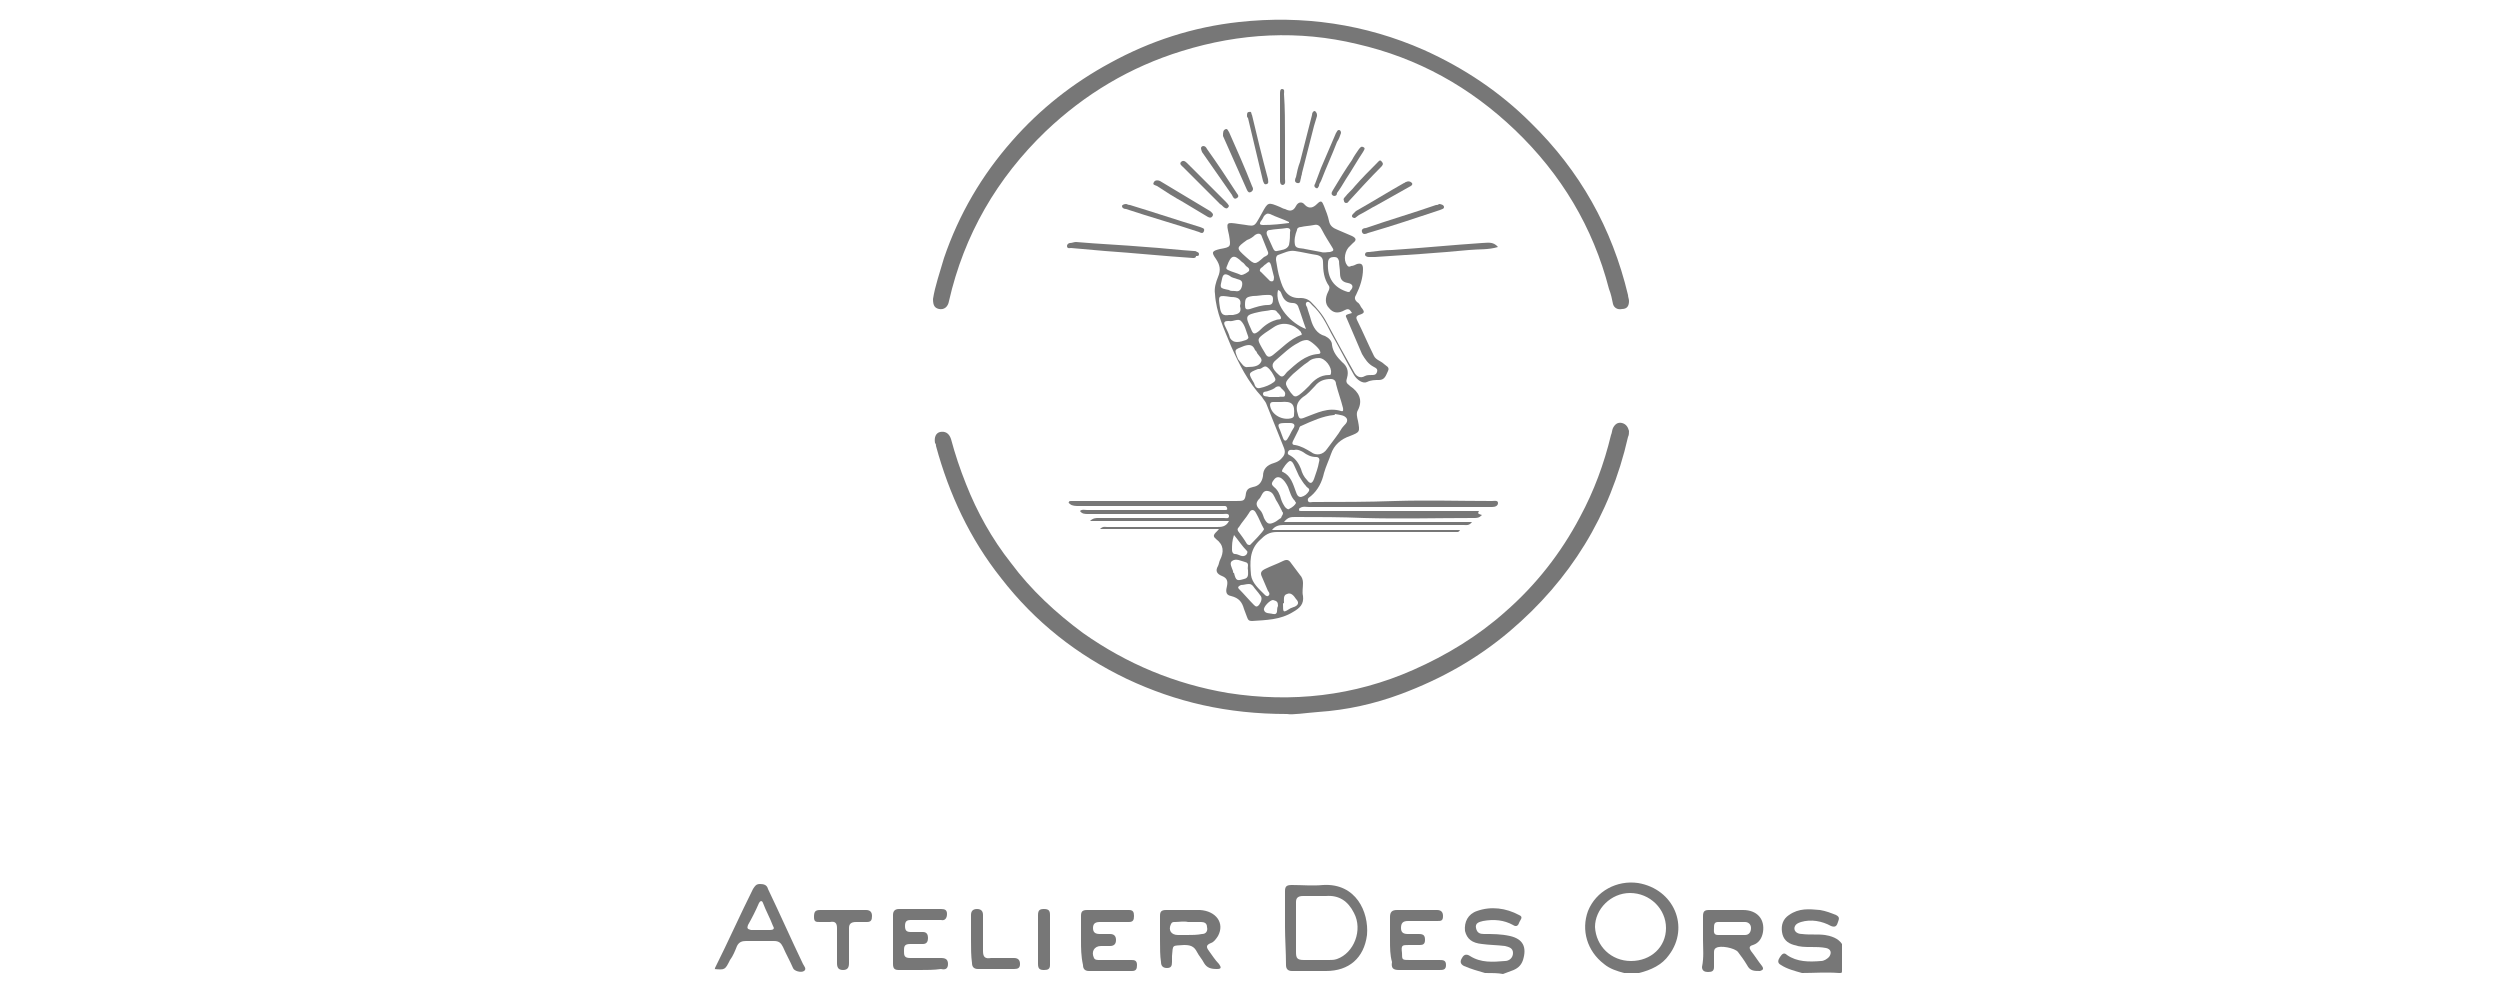 <?xml version="1.0" encoding="utf-8"?>
<!-- Generator: $$$/GeneralStr/196=Adobe Illustrator 27.6.0, SVG Export Plug-In . SVG Version: 6.00 Build 0)  -->
<svg version="1.1" id="Capa_1" xmlns="http://www.w3.org/2000/svg" xmlns:xlink="http://www.w3.org/1999/xlink" x="0px" y="0px"
	 viewBox="0 0 250 100" style="enable-background:new 0 0 250 100;" xml:space="preserve">
<style type="text/css">
	.st0{fill:#777777;}
</style>
<g id="Layer_2">
</g>
<g>
	<path class="st0" d="M162.4,97.3c-0.7-0.2-1.4-0.4-2-0.9c-1.7-1.3-2.3-3.4-1.6-5.3c0.8-2,2.9-3.1,5-2.8c3.6,0.6,5.2,4.4,3.1,7.2
		c-0.7,1-1.8,1.5-3,1.8C163.4,97.3,162.9,97.3,162.4,97.3z M163.1,96.1c2,0,3.5-1.4,3.5-3.3c0-1.9-1.6-3.5-3.6-3.5
		c-1.9,0-3.5,1.6-3.5,3.4C159.6,94.6,161.1,96.1,163.1,96.1z"/>
	<path class="st0" d="M71.5,96.8c1.3-2.6,2.5-5.3,3.8-7.9c0.2-0.3,0.3-0.5,0.7-0.5c0.4,0,0.7,0.1,0.8,0.5c1.2,2.5,2.3,5,3.5,7.5
		c0.1,0.2,0.4,0.5,0.1,0.7c-0.3,0.2-1,0-1.1-0.3c-0.3-0.7-0.7-1.4-1-2.1c-0.2-0.4-0.4-0.6-0.9-0.6c-0.9,0-1.8,0-2.8,0
		c-0.4,0-0.7,0.1-0.9,0.5c-0.2,0.5-0.4,1-0.7,1.4c-0.5,1-0.5,1-1.6,0.9C71.5,96.9,71.5,96.9,71.5,96.8z M76.1,93
		C76.1,93,76.1,93,76.1,93c0.3,0,0.6,0,0.9,0c0.3,0,0.5-0.1,0.3-0.4c-0.3-0.8-0.7-1.5-1-2.3c-0.1-0.3-0.3-0.2-0.4,0
		c-0.3,0.7-0.7,1.5-1.1,2.2c-0.1,0.3-0.1,0.4,0.3,0.5C75.4,93,75.7,93,76.1,93z"/>
	<path class="st0" d="M180.2,97.3c-0.7-0.2-1.5-0.4-2.1-0.8c-0.4-0.2-0.3-0.5-0.1-0.8c0.2-0.3,0.4-0.5,0.7-0.2
		c1,0.7,2.2,0.7,3.4,0.6c0.3,0,0.6-0.2,0.8-0.4c0.3-0.4,0.2-0.8-0.3-0.9c-0.5-0.1-1-0.1-1.5-0.1c-0.6,0-1.1,0-1.7-0.2
		c-0.7-0.2-1.1-0.6-1.2-1.3c-0.1-0.7,0.1-1.3,0.7-1.7c1-0.7,2-0.6,3.1-0.5c0.6,0.1,1.1,0.3,1.6,0.5c0.4,0.2,0.3,0.4,0.2,0.7
		c-0.1,0.3-0.2,0.6-0.7,0.4c-0.9-0.5-2-0.7-3-0.4c-0.3,0.1-0.5,0.2-0.6,0.4c-0.2,0.4,0.1,0.8,0.7,0.8c0.8,0.1,1.6,0,2.3,0.1
		c0.6,0.1,1.3,0.3,1.7,0.9c0,0.9,0,1.8,0,2.6c0,0.3,0,0.3-0.3,0.3C182.6,97.2,181.4,97.3,180.2,97.3z"/>
	<path class="st0" d="M148.5,97.3c-0.7-0.2-1.4-0.4-2.1-0.7c-0.4-0.2-0.4-0.5-0.2-0.8c0.2-0.4,0.5-0.4,0.8-0.2
		c1.1,0.7,2.3,0.6,3.5,0.5c0.4,0,0.8-0.3,0.8-0.8c0-0.5-0.4-0.6-0.8-0.7c-0.8-0.1-1.6-0.1-2.3-0.2c-1-0.1-1.5-0.5-1.7-1.3
		c-0.1-0.9,0.3-1.7,1.2-2c1.4-0.5,2.9-0.3,4.2,0.4c0.5,0.2,0.1,0.5,0,0.8c-0.1,0.3-0.3,0.4-0.6,0.2c-0.9-0.5-1.9-0.6-3-0.4
		c-0.4,0.1-0.8,0.2-0.7,0.7c0.1,0.5,0.4,0.6,0.8,0.6c0.9,0,1.7,0,2.6,0.2c1.3,0.3,1.7,1.1,1.3,2.4c-0.2,0.6-0.6,0.9-1.2,1.1
		c-0.3,0.1-0.5,0.2-0.8,0.3C149.8,97.3,149.2,97.3,148.5,97.3z"/>
	<path class="st0" d="M148.2,51.5c-0.3,0.3-0.5,0.3-0.8,0.3c-3.7,0-7.4,0.1-11,0c-2.3-0.1-4.6-0.1-6.9-0.1c-0.4,0-0.7,0-1.1,0.5
		c6.3,0,12.5,0,18.8,0c-0.3,0.4-0.6,0.3-0.8,0.3c-5.7,0-11.4,0-17,0c-0.4,0-0.7,0-1.1,0c-0.4,0-0.8,0.1-1.1,0.5c6.3,0,12.5,0,18.8,0
		c-0.1,0.2-0.2,0.2-0.3,0.2c-0.1,0-0.2,0-0.4,0c-5.9,0-11.7,0-17.6,0c-0.8,0-1.2,0.3-1.7,0.8c-1.1,1-1,2.3-0.9,3.5
		c0.1,0.8,0.8,1.4,1.4,2c0.1,0.1,0.3,0.2,0.4,0c0.1-0.1,0-0.3-0.1-0.4c-0.2-0.5-0.4-0.9-0.6-1.4c-0.2-0.4-0.1-0.6,0.3-0.8
		c0.6-0.3,1.2-0.5,1.8-0.8c0.4-0.2,0.6-0.1,0.8,0.2c0.3,0.4,0.6,0.8,0.9,1.2c0.2,0.2,0.3,0.5,0.3,0.8c0,0.5-0.1,0.9,0,1.3
		c0.1,0.8-0.3,1.2-1,1.6c-1.3,0.8-2.7,0.8-4.1,0.9c-0.3,0-0.4-0.1-0.5-0.4c-0.1-0.3-0.2-0.5-0.3-0.8c-0.2-0.7-0.5-1.1-1.3-1.3
		c-0.6-0.1-0.5-0.6-0.4-1c0.1-0.5,0-0.8-0.5-1c-0.5-0.2-0.7-0.5-0.4-1c0.1-0.2,0.1-0.4,0.2-0.6c0.4-0.8,0.4-1.5-0.4-2.1
		c-0.5-0.4,0-0.6,0.3-1c-4,0-7.9,0-11.9,0c0.3-0.3,0.5-0.2,0.7-0.2c3.7,0,7.4,0,11,0c0.4,0,0.9,0,1.2-0.6c-4.6,0-9.2,0-13.9,0
		c0.3-0.3,0.6-0.3,0.8-0.3c4.2,0,8.4,0,12.6,0c0.2,0,0.5,0.1,0.5-0.2c0-0.3-0.4-0.2-0.6-0.2c-4.5,0-9,0-13.5,0c-0.3,0-0.6,0-0.8-0.3
		c0.2-0.2,0.5-0.1,0.7-0.1c4.4,0,8.8,0,13.3,0c0.2,0,0.3,0,0.5,0c0.1,0,0.3,0,0.2-0.2c0-0.1-0.1-0.2-0.2-0.2c-0.2,0-0.4,0-0.6,0
		c-4.7,0-9.3,0-14,0c-0.3,0-0.7,0-0.9-0.2c-0.1-0.1-0.2-0.1-0.1-0.2c0-0.1,0.1-0.1,0.2-0.1c0.2,0,0.4,0,0.5,0c5.3,0,10.6,0,16,0
		c0.8,0,0.9,0,1-0.8c0.1-0.4,0.3-0.5,0.7-0.6c0.6-0.1,0.9-0.5,1-1.1c0-0.7,0.4-1.1,1.1-1.3c0.3-0.1,0.5-0.2,0.7-0.4
		c0.3-0.3,0.5-0.6,0.3-1.1c-0.6-1.5-1.2-3-1.8-4.5c-0.1-0.2-0.3-0.4-0.4-0.6c-1.4-1.5-2.3-3.3-3.1-5.1c-0.7-1.7-1.5-3.4-1.6-5.2
		c-0.1-0.6,0.1-1.2,0.3-1.7c0.3-0.7,0.2-1.2-0.2-1.8c-0.5-0.7-0.4-0.8,0.4-1c1.1-0.2,1.1-0.2,0.9-1.4c-0.3-1.3-0.3-1.3,1-1.1
		c1.7,0.2,1.4,0.5,2.3-1.1c0.6-1.1,0.6-1.1,1.8-0.6c0.2,0.1,0.4,0.2,0.5,0.2c0.4,0.2,0.8,0.3,1.1-0.3c0.2-0.4,0.6-0.5,0.9-0.1
		c0.4,0.4,0.8,0.3,1.2-0.1c0.4-0.4,0.5-0.3,0.7,0.2c0.2,0.5,0.4,1,0.5,1.5c0.1,0.5,0.4,0.7,0.9,0.9c0.5,0.2,0.9,0.4,1.4,0.6
		c0.4,0.2,0.5,0.4,0.1,0.7c-0.1,0.1-0.2,0.2-0.3,0.3c-0.5,0.4-0.7,1.4-0.3,1.9c0.1,0.2,0.3,0.2,0.4,0.1c0.2,0,0.4-0.1,0.6-0.2
		c0.4-0.1,0.6,0,0.6,0.5c0,0.9-0.3,1.8-0.7,2.6c-0.2,0.3-0.1,0.5,0.1,0.7c0.2,0.1,0.3,0.3,0.4,0.5c0.4,0.5,0.4,0.6-0.2,0.8
		c-0.3,0.1-0.3,0.3-0.2,0.5c0.6,1.2,1.1,2.4,1.7,3.6c0.2,0.4,0.7,0.5,1,0.8c0.2,0.2,0.6,0.3,0.4,0.7c-0.2,0.4-0.3,0.9-0.9,0.9
		c-0.4,0-0.8,0-1.2,0.2c-0.4,0.2-1-0.2-1.3-0.7c-0.8-1.4-1.5-2.8-2.3-4.2c-0.5-1-1-2-1.9-2.8c-0.1-0.1-0.3-0.4-0.5-0.3
		c-0.2,0.1-0.1,0.4,0,0.5c0.1,0.4,0.3,0.9,0.4,1.3c0.2,0.7,0.6,1.4,1.4,1.6c0.4,0.2,0.7,0.5,0.7,0.9c0.1,0.7,0.5,1.2,1,1.7
		c0.5,0.4,0.7,0.9,0.5,1.6c-0.1,0.3-0.1,0.5,0.2,0.7c0,0,0.1,0.1,0.1,0.1c0.9,0.6,1.3,1.4,0.8,2.4c-0.2,0.3-0.1,0.7,0,1.1
		c0.2,1.1,0.2,1.1-0.8,1.5c-0.9,0.3-1.6,0.9-1.9,1.8c-0.2,0.6-0.5,1.2-0.7,1.9c-0.2,0.9-0.6,1.7-1.3,2.3c-0.1,0.1-0.4,0.2-0.3,0.5
		c0.1,0.2,0.3,0.1,0.5,0.1c2.7,0,5.4,0,8.2-0.1c3.2-0.1,6.5,0,9.7,0c0.2,0,0.6-0.1,0.6,0.2c0,0.3-0.3,0.4-0.6,0.4
		c-0.2,0-0.4,0-0.6,0c-5.9,0-11.8,0-17.7,0c-0.3,0-0.6-0.1-0.9,0.1c-0.1,0-0.1,0.2-0.1,0.2c0,0.1,0.1,0.1,0.2,0.1c0.2,0,0.3,0,0.5,0
		c5.8,0,11.5,0,17.3,0C147.7,51.4,147.9,51.4,148.2,51.5z M135.2,31.3c-0.2-0.3-0.3-0.5-0.7-0.3c-0.7,0.4-1.2,0.3-1.6-0.2
		c-0.4-0.4-0.4-1-0.1-1.6c0.1-0.2,0.2-0.4,0.1-0.6c-0.5-0.7-0.6-1.5-0.6-2.4c0-0.4-0.2-0.6-0.6-0.7c-0.7-0.1-1.5-0.3-2.2-0.4
		c-0.6-0.1-1.1,0.2-1.7,0.4c-0.2,0.1-0.2,0.3-0.2,0.5c0.1,0.6,0.2,1.3,0.4,1.9c0.3,1,0.7,2,2.1,1.9c0.3,0,0.7,0.1,1,0.4
		c0.6,0.6,1.2,1.3,1.6,2.1c0.9,1.7,1.8,3.3,2.7,4.9c0.2,0.4,0.6,0.7,1.1,0.4c0.2-0.1,0.4-0.1,0.7-0.1c0.2,0,0.4,0,0.5-0.3
		c0.1-0.3-0.1-0.4-0.3-0.5c-0.6-0.3-0.9-0.8-1.2-1.3c-0.5-1.2-1-2.3-1.5-3.5C134.5,31.5,134.5,31.5,135.2,31.3z M133.4,41.5
		c-1.1,0.1-2.2,0.6-3.3,1.1c-0.1,0-0.2,0.2-0.2,0.3c-0.2,0.4-0.4,0.8-0.6,1.2c-0.1,0.2-0.1,0.4,0.2,0.4c0.6,0.1,1.1,0.4,1.6,0.7
		c0.5,0.4,1.2,0.3,1.6-0.3c0.5-0.7,1.1-1.4,1.5-2.1c0.2-0.3,0.6-0.5,0.5-0.9c-0.2-0.4-0.7-0.4-1.2-0.5
		C133.5,41.5,133.4,41.5,133.4,41.5z M133.1,37.9c-0.7,0-1.2,0.2-1.6,0.7c-0.4,0.4-0.7,0.8-1.2,1.1c-0.5,0.4-0.7,0.8-0.6,1.4
		c0.2,0.8,0.2,0.9,0.9,0.6c1.1-0.4,2.2-1,3.5-0.6c0.3,0.1,0.2-0.2,0.2-0.3c-0.2-0.8-0.5-1.6-0.7-2.4
		C133.6,38.1,133.4,37.9,133.1,37.9z M131.9,35.8c-0.4,0-0.8,0.1-1.1,0.4c-0.5,0.3-1,0.8-1.5,1.2c-0.9,0.9-0.9,0.9-0.2,1.9
		c0,0,0.1,0.1,0.1,0.1c0.2,0.3,0.4,0.3,0.7,0.1c0.4-0.3,0.7-0.6,1-0.9c0.5-0.6,1.1-1.1,2-1.1c0.1,0,0.2,0,0.2-0.2
		C133.2,36.7,132.5,35.8,131.9,35.8z M130.2,33.4c-0.1-0.1-0.1-0.1-0.1-0.2c-0.7-0.8-1.8-1.1-2.7-0.5c-0.3,0.2-0.6,0.4-0.9,0.6
		c-0.8,0.6-0.8,0.6-0.3,1.5c0.1,0.2,0.2,0.3,0.3,0.5c0.2,0.4,0.4,0.5,0.8,0.2c0.9-0.7,1.7-1.6,2.8-2
		C130.1,33.6,130.1,33.5,130.2,33.4z M131.4,22.5c-0.5,0.1-0.9,0.1-1.3,0.2c-0.2,0-0.4,0.1-0.4,0.3c-0.2,0.5-0.3,1-0.2,1.5
		c0.1,0.4,0.7,0.3,1,0.4c0.5,0.1,1.1,0.2,1.6,0.3c0.3,0.1,0.6,0,0.9,0c0.4-0.1,0.4-0.2,0.2-0.5c-0.3-0.5-0.7-1.1-1-1.7
		C132,22.6,131.8,22.4,131.4,22.5z M130.7,34c-0.3,0-0.6,0.1-0.9,0.3c-0.8,0.4-1.5,1.1-2.2,1.7c-0.5,0.4-0.5,0.8,0.3,1.5
		c0.4,0.4,0.6-0.1,0.8-0.3c0.9-0.8,1.8-1.7,3.1-1.8c0.2,0,0.3-0.1,0.2-0.3C131.9,34.8,131,34,130.7,34z M126.8,25.2
		c-0.2-0.5-0.4-1-0.6-1.5c-0.1-0.4-0.4-0.4-0.7-0.2c-0.2,0.2-0.5,0.4-0.8,0.5c-1.1,0.8-1.1,0.8-0.1,1.7c0.9,0.8,0.9,0.8,1.8,0
		C126.6,25.6,126.9,25.5,126.8,25.2z M126.4,52.9c-0.3-0.5-0.5-1.1-0.8-1.6c-0.2-0.4-0.5-0.4-0.7,0c-0.3,0.5-0.7,0.9-1,1.4
		c-0.1,0.1-0.2,0.2-0.1,0.4c0.3,0.4,0.6,0.8,0.9,1.3c0.1,0.1,0.2,0.1,0.3,0.1C125.2,54.3,126.4,53.1,126.4,52.9z M128.3,51.3
		c0-0.1-0.1-0.1-0.1-0.2c-0.2-0.4-0.4-0.8-0.6-1.1c-0.2-0.4-0.3-0.8-0.8-0.9c-0.5-0.1-0.6,0.4-0.8,0.7c-0.4,0.4-0.5,0.7,0,1.2
		c0.2,0.2,0.3,0.5,0.4,0.8c0.3,0.6,0.5,0.7,1.1,0.4c0.2-0.1,0.4-0.3,0.6-0.4C128.2,51.5,128.3,51.5,128.3,51.3z M129.4,45
		c-0.2,0-0.5-0.1-0.6,0.2c-0.1,0.3,0.2,0.3,0.3,0.4c0.5,0.3,0.8,0.8,1,1.3c0.1,0.4,0.3,0.8,0.6,1.1c0.3,0.4,0.5,0.4,0.7-0.1
		c0.2-0.6,0.4-1.1,0.5-1.7c0.1-0.3,0-0.5-0.3-0.5c-0.5,0-0.9-0.2-1.3-0.5C130.1,45.1,129.8,44.9,129.4,45z M127.1,31
		c-0.4,0.1-0.8,0.1-1.2,0.2c-1.4,0.3-1.4,0.4-0.8,1.7c0.2,0.5,0.3,0.6,0.8,0.2c0.5-0.5,1-0.9,1.7-1.1c0.2-0.1,0.5,0,0.5-0.2
		c0-0.2-0.2-0.4-0.4-0.6C127.6,31,127.4,31,127.1,31z M129,46.1c-0.2,0-0.8,0.8-0.8,1c0,0.1,0.1,0.1,0.1,0.1c0.8,0.4,1,1.2,1.3,2
		c0.1,0.3,0.2,0.5,0.5,0.5c0.4-0.1,0.6-0.3,0.8-0.6c0.1-0.3-0.2-0.3-0.3-0.5c-0.3-0.3-0.5-0.7-0.7-1c-0.2-0.4-0.3-0.7-0.5-1.1
		C129.3,46.3,129.2,46.1,129,46.1z M129,23.2c0.1-0.3-0.1-0.4-0.3-0.4c-0.6,0.1-1.2,0.1-1.7,0.2c-0.3,0-0.4,0.2-0.3,0.5
		c0.2,0.4,0.3,0.7,0.5,1.1c0.1,0.2,0.2,0.6,0.5,0.5c0.4-0.1,1-0.1,1.2-0.6C129,24,129,23.6,129,23.2z M124.8,36.7
		c0.6,0,1.1-0.1,1.3-0.5c0.2-0.3-0.2-0.6-0.4-0.9c0-0.1-0.1-0.2-0.2-0.3c-0.2-0.5-0.5-0.6-1.1-0.4c-1,0.4-1,0.3-0.6,1.3
		C124.2,36.4,124.4,36.8,124.8,36.7z M130.6,32.9c-0.3-0.8-0.5-1.5-0.8-2.3c-0.1-0.2-0.3-0.3-0.5-0.3c-0.6,0-0.9-0.3-1.1-0.8
		c-0.1-0.2-0.1-0.4-0.4-0.5C127.4,30.6,129.2,32.4,130.6,32.9z M133.4,25.7c-0.3,0-0.6,0.1-0.6,0.6c-0.1,1.5,0.6,2.5,2,2.9
		c0.1,0,0.2,0,0.2-0.1c0.4-0.4,0.3-0.7-0.2-0.8c-0.6-0.1-0.8-0.4-0.8-1c0-0.4-0.1-0.8-0.1-1.2C133.8,25.8,133.7,25.7,133.4,25.7z
		 M123.7,34.2c0.3,0,0.6-0.1,0.9-0.2c0.2-0.1,0.3-0.2,0.2-0.4c-0.2-0.5-0.3-1.1-0.7-1.5c-0.3-0.3-0.8,0.1-1.2,0c0,0-0.1,0-0.1,0
		c-0.3,0-0.5,0.1-0.3,0.5c0.2,0.4,0.4,0.8,0.5,1.2C123.2,34.1,123.4,34.2,123.7,34.2z M126,38.8c0.5-0.1,1-0.3,1.4-0.6
		c0.1-0.1,0.2-0.2,0.1-0.4c-0.2-0.4-0.4-0.8-0.8-1.1c-0.3-0.2-0.5,0.2-0.8,0.2c0,0,0,0-0.1,0c-1,0.4-1,0.4-0.4,1.4
		C125.5,38.6,125.6,38.9,126,38.8z M124,30.6c0.2-0.7-0.2-0.9-0.9-0.9c-1.3-0.2-1.3-0.2-1.1,1.1c0.1,0.6,0.3,0.8,0.9,0.7
		c0.1,0,0.3,0,0.4,0C123.8,31.4,124.2,31.3,124,30.6z M129.6,50.3c0-0.1-0.1-0.1-0.1-0.2c-0.4-0.4-0.5-0.9-0.7-1.4
		c-0.2-0.4-0.4-0.7-0.7-0.9c-0.4-0.2-0.6,0-0.8,0.3c-0.2,0.3-0.1,0.4,0.1,0.6c0.4,0.3,0.6,0.8,0.7,1.2c0.1,0.3,0.2,0.5,0.4,0.8
		c0.1,0.1,0.3,0.3,0.4,0.2C129.3,50.7,129.5,50.5,129.6,50.3z M128.1,40.2c-0.3,0-0.5,0-0.8,0c-0.2,0-0.3,0.1-0.3,0.3
		c0.1,1,1.3,1.6,2.2,1.3c0.2-0.1,0.2-0.2,0.2-0.3C129.5,40.4,129.2,40.1,128.1,40.2z M126.5,29.5c-0.3,0-0.7,0.1-1.2,0.1
		c-0.7,0.1-0.8,0.2-0.8,0.9c0,0.4,0.1,0.5,0.5,0.4c0.6-0.2,1.2-0.4,1.8-0.4c0.4,0,0.5-0.2,0.5-0.6C127.3,29.4,126.9,29.5,126.5,29.5
		z M124.9,58.4c-0.3,0-0.5,0.1-0.8,0.1c-0.2,0.1-0.4,0.2-0.2,0.4c0.5,0.5,1,1.1,1.5,1.6c0.2,0.2,0.3,0.2,0.5,0
		c0.2-0.3,0.4-0.7,0.1-1c-0.2-0.3-0.5-0.6-0.7-0.9C125.2,58.5,125.1,58.4,124.9,58.4z M124.8,57c-0.1-0.3,0.2-0.7-0.3-0.8
		c-0.4-0.1-0.9-0.4-1.3-0.1c-0.3,0.2,0,0.7,0.1,1c0,0.1,0,0.2,0.1,0.2c0.2,0.8,0.3,0.8,1,0.6C124.9,57.8,124.8,57.4,124.8,57z
		 M123.5,29.1c0.4,0.1,0.6-0.1,0.7-0.5c0.1-0.5-0.1-0.6-0.5-0.7c-0.2-0.1-0.5-0.1-0.7-0.3c-0.5-0.3-0.7-0.2-0.8,0.3
		c-0.2,0.9-0.3,0.9,0.7,1.1C123,29.1,123.2,29.1,123.5,29.1z M124.1,27.5c0.3,0,0.7-0.3,0.8-0.4c0.1-0.3-0.2-0.4-0.3-0.5
		c-0.1-0.1-0.2-0.3-0.4-0.4c-0.8-0.8-1.1-0.7-1.5,0.4c-0.1,0.2-0.1,0.3,0.1,0.4C123.2,27.2,123.7,27.3,124.1,27.5z M128.9,22.3
		c0,0,0-0.1,0-0.1c-0.6-0.3-1.3-0.5-1.9-0.8c-0.3-0.1-0.4,0-0.6,0.2c-0.1,0.2-0.2,0.4-0.3,0.5c-0.2,0.3-0.1,0.4,0.2,0.4
		C127.3,22.5,128.1,22.4,128.9,22.3z M128.3,60.4c0,0.9,0,0.9,0.8,0.4c0.1,0,0.2-0.1,0.3-0.1c0.5-0.2,0.5-0.5,0.2-0.8
		c-0.2-0.3-0.5-0.7-0.9-0.5c-0.4,0.1-0.3,0.6-0.3,0.9C128.3,60.3,128.3,60.4,128.3,60.4z M123.4,53.5c-0.2,0.6-0.2,1-0.2,1.5
		c0,0.2,0.1,0.4,0.3,0.4c0.4,0,0.7,0.4,1.1,0.1c0.1-0.1,0.2-0.3,0.1-0.4C124.2,54.6,123.9,54.1,123.4,53.5z M128.6,42.3
		c-0.8,0-0.9,0.1-0.6,0.7c0.1,0.3,0.2,0.5,0.3,0.8c0.1,0.3,0.3,0.4,0.5,0c0.2-0.3,0.3-0.6,0.5-0.9c0.3-0.4,0.1-0.6-0.3-0.6
		C128.7,42.3,128.6,42.3,128.6,42.3z M127.8,60.6c0-0.4-0.1-0.5-0.5-0.6c-0.3,0-1,0.7-0.9,1c0.1,0.4,0.6,0.3,0.9,0.4
		C127.9,61.5,127.6,60.9,127.8,60.6z M127.4,27.7c-0.1-0.4-0.2-0.8-0.3-1.2c-0.1-0.3-0.2-0.4-0.5-0.1c-0.2,0.1-0.3,0.3-0.5,0.4
		c-0.1,0.1-0.2,0.3,0,0.4c0.3,0.3,0.6,0.6,0.9,0.9C127.3,28.2,127.4,28.1,127.4,27.7z M127.4,39.7c0,0,0.3,0,0.5,0
		c0.2-0.1,0.6,0.1,0.6-0.2c0.1-0.3-0.2-0.5-0.4-0.7c-0.1-0.2-0.3-0.2-0.5-0.1c-0.2,0.2-0.5,0.3-0.8,0.4c-0.2,0.1-0.5,0-0.5,0.3
		c0,0.3,0.4,0.2,0.6,0.3C127.1,39.7,127.2,39.7,127.4,39.7z"/>
	<path class="st0" d="M93.3,29.9c0.2-1.3,0.7-2.7,1.1-4.1c1.5-4.4,3.8-8.3,6.8-11.7c2.8-3.2,6.1-5.8,9.8-7.8c4-2.2,8.3-3.6,12.9-4.1
		c6.4-0.7,12.6,0.2,18.5,2.8c4,1.8,7.6,4.2,10.7,7.3c4.9,4.8,8.1,10.5,9.7,17.2c0,0.2,0.1,0.4,0.1,0.6c0,0.5-0.2,0.8-0.7,0.8
		c-0.4,0.1-0.8-0.1-0.9-0.5c-0.1-0.5-0.2-1-0.4-1.5c-1.6-6.2-4.8-11.5-9.4-15.9c-4.5-4.3-9.7-7.2-15.8-8.6
		C129.9,3,124,3.3,118.2,5.1c-5.2,1.6-9.7,4.3-13.6,8c-4.9,4.7-8.2,10.4-9.7,17c-0.1,0.6-0.5,0.9-1,0.8
		C93.5,30.8,93.3,30.6,93.3,29.9z"/>
	<path class="st0" d="M128.7,71.4c-6,0-11.1-1.2-16-3.5c-5-2.4-9.2-5.7-12.6-10.1c-3.1-3.9-5.2-8.4-6.5-13.2c0-0.1,0-0.2-0.1-0.3
		c-0.1-0.6,0.1-1,0.5-1.1c0.5-0.1,0.9,0.1,1.1,0.7c0.4,1.5,0.9,3,1.5,4.5c1.1,2.8,2.6,5.5,4.5,7.9c2,2.7,4.5,5,7.2,7
		c4.4,3.1,9.2,5.1,14.5,6c6.4,1,12.6,0.3,18.5-2.3c3.4-1.5,6.5-3.4,9.2-5.8c3.1-2.7,5.6-5.9,7.5-9.5c1.4-2.6,2.4-5.3,3.1-8.2
		c0.1-0.2,0.1-0.5,0.2-0.7c0.2-0.4,0.5-0.6,0.9-0.5c0.4,0.1,0.6,0.4,0.7,0.8c0,0.2,0,0.4-0.1,0.6C161,51.6,157,58,151,63.1
		c-3.3,2.8-6.9,4.8-10.9,6.3c-2.7,1-5.4,1.6-8.3,1.8C130.5,71.3,129.3,71.5,128.7,71.4z"/>
	<path class="st0" d="M128.5,92.7c0-1.2,0-2.4,0-3.6c0-0.5,0.2-0.6,0.7-0.6c1,0,2.1,0.1,3.1,0c3.3-0.2,4.6,2.7,4.4,5
		c-0.3,2.3-1.8,3.6-4.1,3.6c-0.8,0-1.6,0-2.3,0c-0.4,0-0.7,0-1.1,0c-0.4,0-0.6-0.2-0.6-0.6C128.6,95.2,128.5,93.9,128.5,92.7z
		 M129.6,92.7c0,0.8,0,1.6,0,2.5c0,0.6,0.1,0.8,0.8,0.8c0.8,0,1.6,0,2.5,0c0.3,0,0.5,0,0.8-0.1c1.7-0.6,2.6-2.9,1.7-4.6
		c-0.6-1.2-1.5-1.8-2.8-1.7c-0.8,0-1.5,0-2.3,0c-0.5,0-0.7,0.2-0.7,0.6C129.6,91,129.6,91.9,129.6,92.7z"/>
	<path class="st0" d="M170.3,94c0-0.8,0-1.6,0-2.4c0-0.5,0.2-0.6,0.6-0.6c1.1,0,2.3,0,3.4,0c1.4,0,2.2,0.9,2,2.2
		c-0.1,0.6-0.4,1.1-1,1.3c-0.4,0.1-0.4,0.3-0.2,0.6c0.4,0.5,0.7,1,1.1,1.5c0.2,0.3,0.1,0.4-0.2,0.5c-0.6,0-1,0-1.3-0.6
		c-0.3-0.5-0.6-0.9-0.9-1.3c-0.3-0.4-1.8-0.7-2.2-0.4c-0.2,0.1-0.2,0.3-0.2,0.5c0,0.5,0,0.9,0,1.4c0,0.4-0.2,0.5-0.6,0.5
		c-0.3,0-0.6-0.1-0.6-0.5C170.4,95.7,170.3,94.9,170.3,94C170.3,94,170.3,94,170.3,94z M173.2,92.2c-0.5,0-0.9,0-1.4,0
		c-0.4,0-0.4,0.3-0.4,0.6c0,0.3-0.1,0.7,0.4,0.7c0.9,0,1.8,0,2.7,0c0.4,0,0.6-0.3,0.6-0.7c0-0.4-0.3-0.6-0.6-0.6
		C174.1,92.2,173.7,92.2,173.2,92.2z"/>
	<path class="st0" d="M116,94c0-0.8,0-1.6,0-2.4c0-0.4,0.1-0.6,0.6-0.6c1.1,0,2.3,0,3.4,0c1.6,0.1,2.5,1.3,1.8,2.6
		c-0.2,0.3-0.4,0.6-0.7,0.7c-0.5,0.2-0.5,0.4-0.2,0.8c0.3,0.4,0.6,0.9,1,1.3c0.2,0.3,0.3,0.5-0.2,0.5c-0.6,0-1-0.1-1.3-0.6
		c-0.2-0.4-0.5-0.7-0.7-1.1c-0.3-0.6-0.7-0.7-1.3-0.7c-1.2,0.1-1.1-0.1-1.2,1.1c0,0.2,0,0.4,0,0.6c0,0.4-0.1,0.6-0.5,0.6
		c-0.4,0-0.6-0.2-0.6-0.6C116,95.6,116,94.8,116,94z M118.8,92.2c-0.4-0.1-0.9,0-1.3,0c-0.2,0-0.3,0-0.4,0.2c-0.3,0.6,0,1.1,0.7,1.1
		c0.3,0,0.6,0,0.9,0c0.5,0,1,0,1.5-0.1c0.4,0,0.6-0.3,0.5-0.7c0-0.4-0.3-0.5-0.6-0.5C119.7,92.2,119.3,92.2,118.8,92.2z"/>
	<path class="st0" d="M108.1,94c0-0.8,0-1.6,0-2.4c0-0.4,0.1-0.6,0.6-0.6c1.4,0,2.8,0,4.2,0c0.4,0,0.5,0.2,0.5,0.6
		c0,0.4-0.1,0.6-0.5,0.6c-1,0-2,0-2.9,0c-0.4,0-0.7,0.1-0.7,0.6c0,0.5,0.3,0.6,0.7,0.6c0.3,0,0.7,0,1,0c0.4,0,0.6,0.2,0.6,0.6
		c0,0.4-0.2,0.6-0.6,0.6c-0.3,0-0.6,0-0.9,0c-0.7,0-1,0.6-0.7,1.2c0.1,0.2,0.3,0.2,0.6,0.2c1,0,2.1,0,3.1,0c0.3,0,0.6,0,0.6,0.5
		c0,0.4-0.1,0.6-0.5,0.6c-1.4,0-2.9,0-4.3,0c-0.4,0-0.6-0.2-0.6-0.6C108.1,95.6,108.1,94.8,108.1,94z"/>
	<path class="st0" d="M92,97c-0.7,0-1.4,0-2.1,0c-0.4,0-0.6-0.1-0.6-0.6c0-1.6,0-3.2,0-4.9c0-0.4,0.2-0.6,0.6-0.6c1.4,0,2.8,0,4.2,0
		c0.4,0,0.6,0.1,0.6,0.5c0,0.4-0.2,0.7-0.6,0.6c-1,0-2,0-3,0c-0.4,0-0.6,0.1-0.6,0.6c0,0.5,0.2,0.6,0.6,0.6c0.4,0,0.8,0,1.2,0
		c0.4,0,0.5,0.3,0.5,0.6c0,0.3-0.1,0.6-0.5,0.6c-0.4,0-0.9,0-1.3,0c-0.6,0-0.6,0.3-0.6,0.7c0,0.4,0,0.7,0.6,0.7c1,0,2.1,0,3.1,0
		c0.4,0,0.7,0.1,0.7,0.6c0,0.5-0.3,0.6-0.7,0.5C93.4,97,92.7,97,92,97z"/>
	<path class="st0" d="M139,94c0-0.8,0-1.6,0-2.3c0-0.5,0.2-0.7,0.7-0.7c1.3,0,2.7,0,4,0c0.4,0,0.6,0.2,0.6,0.6
		c0,0.5-0.2,0.5-0.6,0.5c-1,0-2,0-2.9,0c-0.5,0-0.7,0.2-0.7,0.7c0,0.5,0.3,0.6,0.7,0.6c0.4,0,0.7,0,1.1,0c0.5,0,0.6,0.2,0.6,0.6
		c0,0.4-0.2,0.5-0.5,0.5c-0.3,0-0.7,0-1.1,0c-0.7,0-0.8,0-0.7,0.8c0,0.7,0,0.7,0.8,0.7c1,0,1.9,0,2.9,0c0.4,0,0.7,0,0.7,0.5
		c0,0.5-0.3,0.5-0.7,0.5c-1.3,0-2.7,0-4,0c-0.6,0-0.8-0.2-0.7-0.8C139,95.5,139,94.8,139,94C139,94,139,94,139,94z"/>
	<path class="st0" d="M84.3,91c0.8,0,1.5,0,2.3,0c0.4,0,0.6,0.2,0.6,0.6c0,0.4-0.1,0.6-0.5,0.6c-0.4,0-0.7,0-1.1,0
		c-0.5,0-0.7,0.2-0.7,0.6c0,1.2,0,2.3,0,3.5c0,0.4-0.1,0.7-0.6,0.7c-0.5,0-0.6-0.3-0.6-0.7c0-1.2,0-2.3,0-3.5c0-0.5-0.2-0.7-0.7-0.6
		c-0.3,0-0.7,0-1,0c-0.4,0-0.6,0-0.6-0.5c0-0.5,0.1-0.7,0.6-0.7C82.8,91,83.5,91,84.3,91C84.3,91,84.3,91,84.3,91z"/>
	<path class="st0" d="M97.1,94c0-0.8,0-1.6,0-2.5c0-0.4,0.2-0.6,0.6-0.6c0.4,0,0.6,0.2,0.6,0.6c0,1.2,0,2.4,0,3.6
		c0,0.6,0.2,0.8,0.8,0.7c0.8,0,1.5,0,2.3,0c0.4,0,0.6,0.2,0.6,0.6c0,0.4-0.2,0.5-0.6,0.5c-1.2,0-2.4,0-3.6,0c-0.4,0-0.6-0.2-0.6-0.6
		C97.1,95.6,97.1,94.8,97.1,94z"/>
	<path class="st0" d="M119.3,25.8c-3-0.2-5.9-0.5-8.8-0.7c-1.1-0.1-2.3-0.2-3.4-0.3c-0.1,0-0.4,0.1-0.4-0.2c0-0.2,0.2-0.3,0.3-0.3
		c0.2,0,0.4-0.1,0.6-0.1c2.3,0.2,4.7,0.3,7,0.5c1.6,0.1,3.2,0.3,4.8,0.4c0.1,0,0.2,0,0.3,0.1c0.1,0,0.2,0.1,0.2,0.2
		c0,0.2-0.1,0.2-0.3,0.2C119.6,25.8,119.4,25.8,119.3,25.8z"/>
	<path class="st0" d="M149.8,24.7c-1,0.3-1.9,0.2-2.9,0.3c-3.1,0.3-6.3,0.5-9.4,0.7c-0.2,0-0.4,0-0.5,0c-0.2,0-0.4,0-0.5-0.2
		c0-0.3,0.2-0.3,0.4-0.3c0.8-0.1,1.6-0.2,2.3-0.2c3-0.2,6-0.5,9-0.7C148.7,24.3,149.3,24.1,149.8,24.7z"/>
	<path class="st0" d="M105,94c0,0.8,0,1.6,0,2.5c0,0.4-0.2,0.5-0.6,0.5c-0.4,0-0.6-0.1-0.6-0.6c0-1.6,0-3.2,0-4.9
		c0-0.5,0.2-0.6,0.6-0.6c0.5,0,0.6,0.2,0.6,0.6C105,92.4,105,93.2,105,94z"/>
	<path class="st0" d="M112.6,20.4c0.1,0,0.2,0.1,0.4,0.1c2.3,0.7,4.7,1.5,7,2.2c0.2,0.1,0.5,0.1,0.4,0.4c-0.1,0.3-0.3,0.2-0.5,0.1
		c-2.4-0.8-4.9-1.5-7.3-2.3c-0.2,0-0.4-0.1-0.4-0.3C112.2,20.5,112.4,20.4,112.6,20.4z"/>
	<path class="st0" d="M128.5,13.7c0,1.4,0,2.8,0,4.2c0,0.2,0.1,0.5-0.2,0.6c-0.3,0-0.3-0.3-0.3-0.5c0-2.4,0-4.9,0-7.3
		c0-0.4,0-0.9,0-1.3c0-0.2,0-0.5,0.2-0.5c0.3,0,0.2,0.3,0.2,0.5C128.5,10.8,128.5,12.3,128.5,13.7C128.5,13.7,128.5,13.7,128.5,13.7
		z"/>
	<path class="st0" d="M143.9,20.4c0.2,0,0.5,0.1,0.5,0.3c0,0.2-0.2,0.2-0.4,0.3c-2.4,0.8-4.8,1.6-7.2,2.3c-0.2,0.1-0.5,0.2-0.6-0.1
		c-0.1-0.3,0.2-0.4,0.4-0.4c2.3-0.8,4.7-1.5,7-2.3C143.7,20.5,143.8,20.5,143.9,20.4z"/>
	<path class="st0" d="M124.7,11.6c0-0.2,0-0.4,0.2-0.4c0.3-0.1,0.2,0.2,0.3,0.3c0.5,2.1,1,4.2,1.6,6.4c0,0.2,0.1,0.4-0.1,0.5
		c-0.3,0.1-0.3-0.1-0.4-0.3c-0.5-2.1-1-4.2-1.5-6.3C124.7,11.7,124.7,11.7,124.7,11.6z"/>
	<path class="st0" d="M121.3,21.5c-0.1,0.3-0.3,0.3-0.5,0.2c-0.8-0.5-1.7-1-2.5-1.5c-0.9-0.5-1.7-1-2.6-1.6
		c-0.2-0.1-0.5-0.1-0.3-0.4c0.1-0.2,0.4-0.2,0.6-0.1c1,0.6,2,1.2,3,1.8c0.7,0.4,1.3,0.8,2,1.2C121.1,21.2,121.3,21.3,121.3,21.5z"/>
	<path class="st0" d="M122.9,20.6c-0.1,0.2-0.2,0.3-0.4,0.2c-0.2-0.1-0.3-0.3-0.5-0.4c-1.2-1.2-2.5-2.5-3.7-3.7
		c-0.1-0.1-0.4-0.3-0.2-0.5c0.2-0.2,0.4-0.1,0.6,0.1c1.3,1.3,2.6,2.6,3.9,3.9C122.7,20.3,122.8,20.4,122.9,20.6z"/>
	<path class="st0" d="M135.5,21.8c-0.3,0-0.4-0.2-0.2-0.4c0.1-0.1,0.2-0.2,0.3-0.3c1.6-0.9,3.2-1.9,4.8-2.8c0.1,0,0.1-0.1,0.2-0.1
		c0.2-0.1,0.4-0.1,0.6,0.1c0.1,0.2-0.1,0.3-0.3,0.4c-1.1,0.6-2.1,1.2-3.2,1.8c-0.6,0.3-1.2,0.7-1.8,1
		C135.8,21.6,135.6,21.7,135.5,21.8z"/>
	<path class="st0" d="M122.6,12.9c0.2,0,0.2,0.2,0.3,0.3c0.8,1.8,1.6,3.6,2.3,5.4c0.1,0.2,0.2,0.4-0.1,0.6c-0.2,0.1-0.3,0-0.4-0.2
		c-0.8-1.8-1.6-3.6-2.4-5.4C122.3,13.2,122.3,13,122.6,12.9z"/>
	<path class="st0" d="M120.3,14.6c0.2,0,0.3,0.1,0.4,0.3c1,1.4,2,2.9,2.9,4.3c0.1,0.2,0.4,0.4,0.1,0.6c-0.3,0.2-0.4-0.1-0.5-0.3
		c-1-1.4-2-2.9-3-4.3C120.1,14.9,120,14.7,120.3,14.6z"/>
	<path class="st0" d="M131.7,11.6c-0.1,0.3-0.2,0.7-0.3,1c-0.4,1.6-0.8,3.1-1.2,4.7c0,0.2-0.1,0.3-0.1,0.5c-0.1,0.2,0,0.6-0.4,0.5
		c-0.3-0.1-0.2-0.4-0.1-0.6c0.1-0.5,0.2-1,0.4-1.5c0.4-1.6,0.8-3.1,1.2-4.7c0-0.2,0.1-0.4,0.3-0.4C131.7,11.3,131.7,11.4,131.7,11.6
		z"/>
	<path class="st0" d="M134.1,13.3c-0.1,0.3-0.2,0.6-0.4,0.9c-0.5,1.3-1.1,2.6-1.6,3.9c-0.1,0.2-0.2,0.3-0.2,0.5
		c-0.1,0.1-0.1,0.3-0.3,0.2c-0.2-0.1-0.2-0.3-0.1-0.4c0.2-0.5,0.4-1.1,0.6-1.6c0.5-1.2,1-2.3,1.5-3.5c0.1-0.1,0.1-0.3,0.3-0.3
		C134,13,134.1,13.1,134.1,13.3z"/>
	<path class="st0" d="M134.6,20.3c-0.1,0-0.2-0.1-0.2-0.2c-0.1-0.2,0-0.3,0.1-0.4c0.3-0.4,0.7-0.7,1-1.1c0.7-0.8,1.5-1.6,2.2-2.3
		c0.2-0.2,0.3-0.4,0.5-0.1c0.2,0.2,0,0.4-0.1,0.5c-1.1,1.1-2.2,2.3-3.2,3.4C134.8,20.2,134.8,20.3,134.6,20.3z"/>
	<path class="st0" d="M133.4,19.6c-0.3-0.1-0.3-0.3-0.1-0.6c0.6-1,1.2-2,1.9-3c0.2-0.4,0.5-0.8,0.7-1.1c0.1-0.1,0.2-0.3,0.4-0.2
		c0.3,0.1,0.1,0.3,0,0.5c-0.6,0.9-1.1,1.8-1.7,2.7c-0.3,0.5-0.6,1-0.9,1.4C133.7,19.5,133.6,19.6,133.4,19.6z"/>
</g>
</svg>
